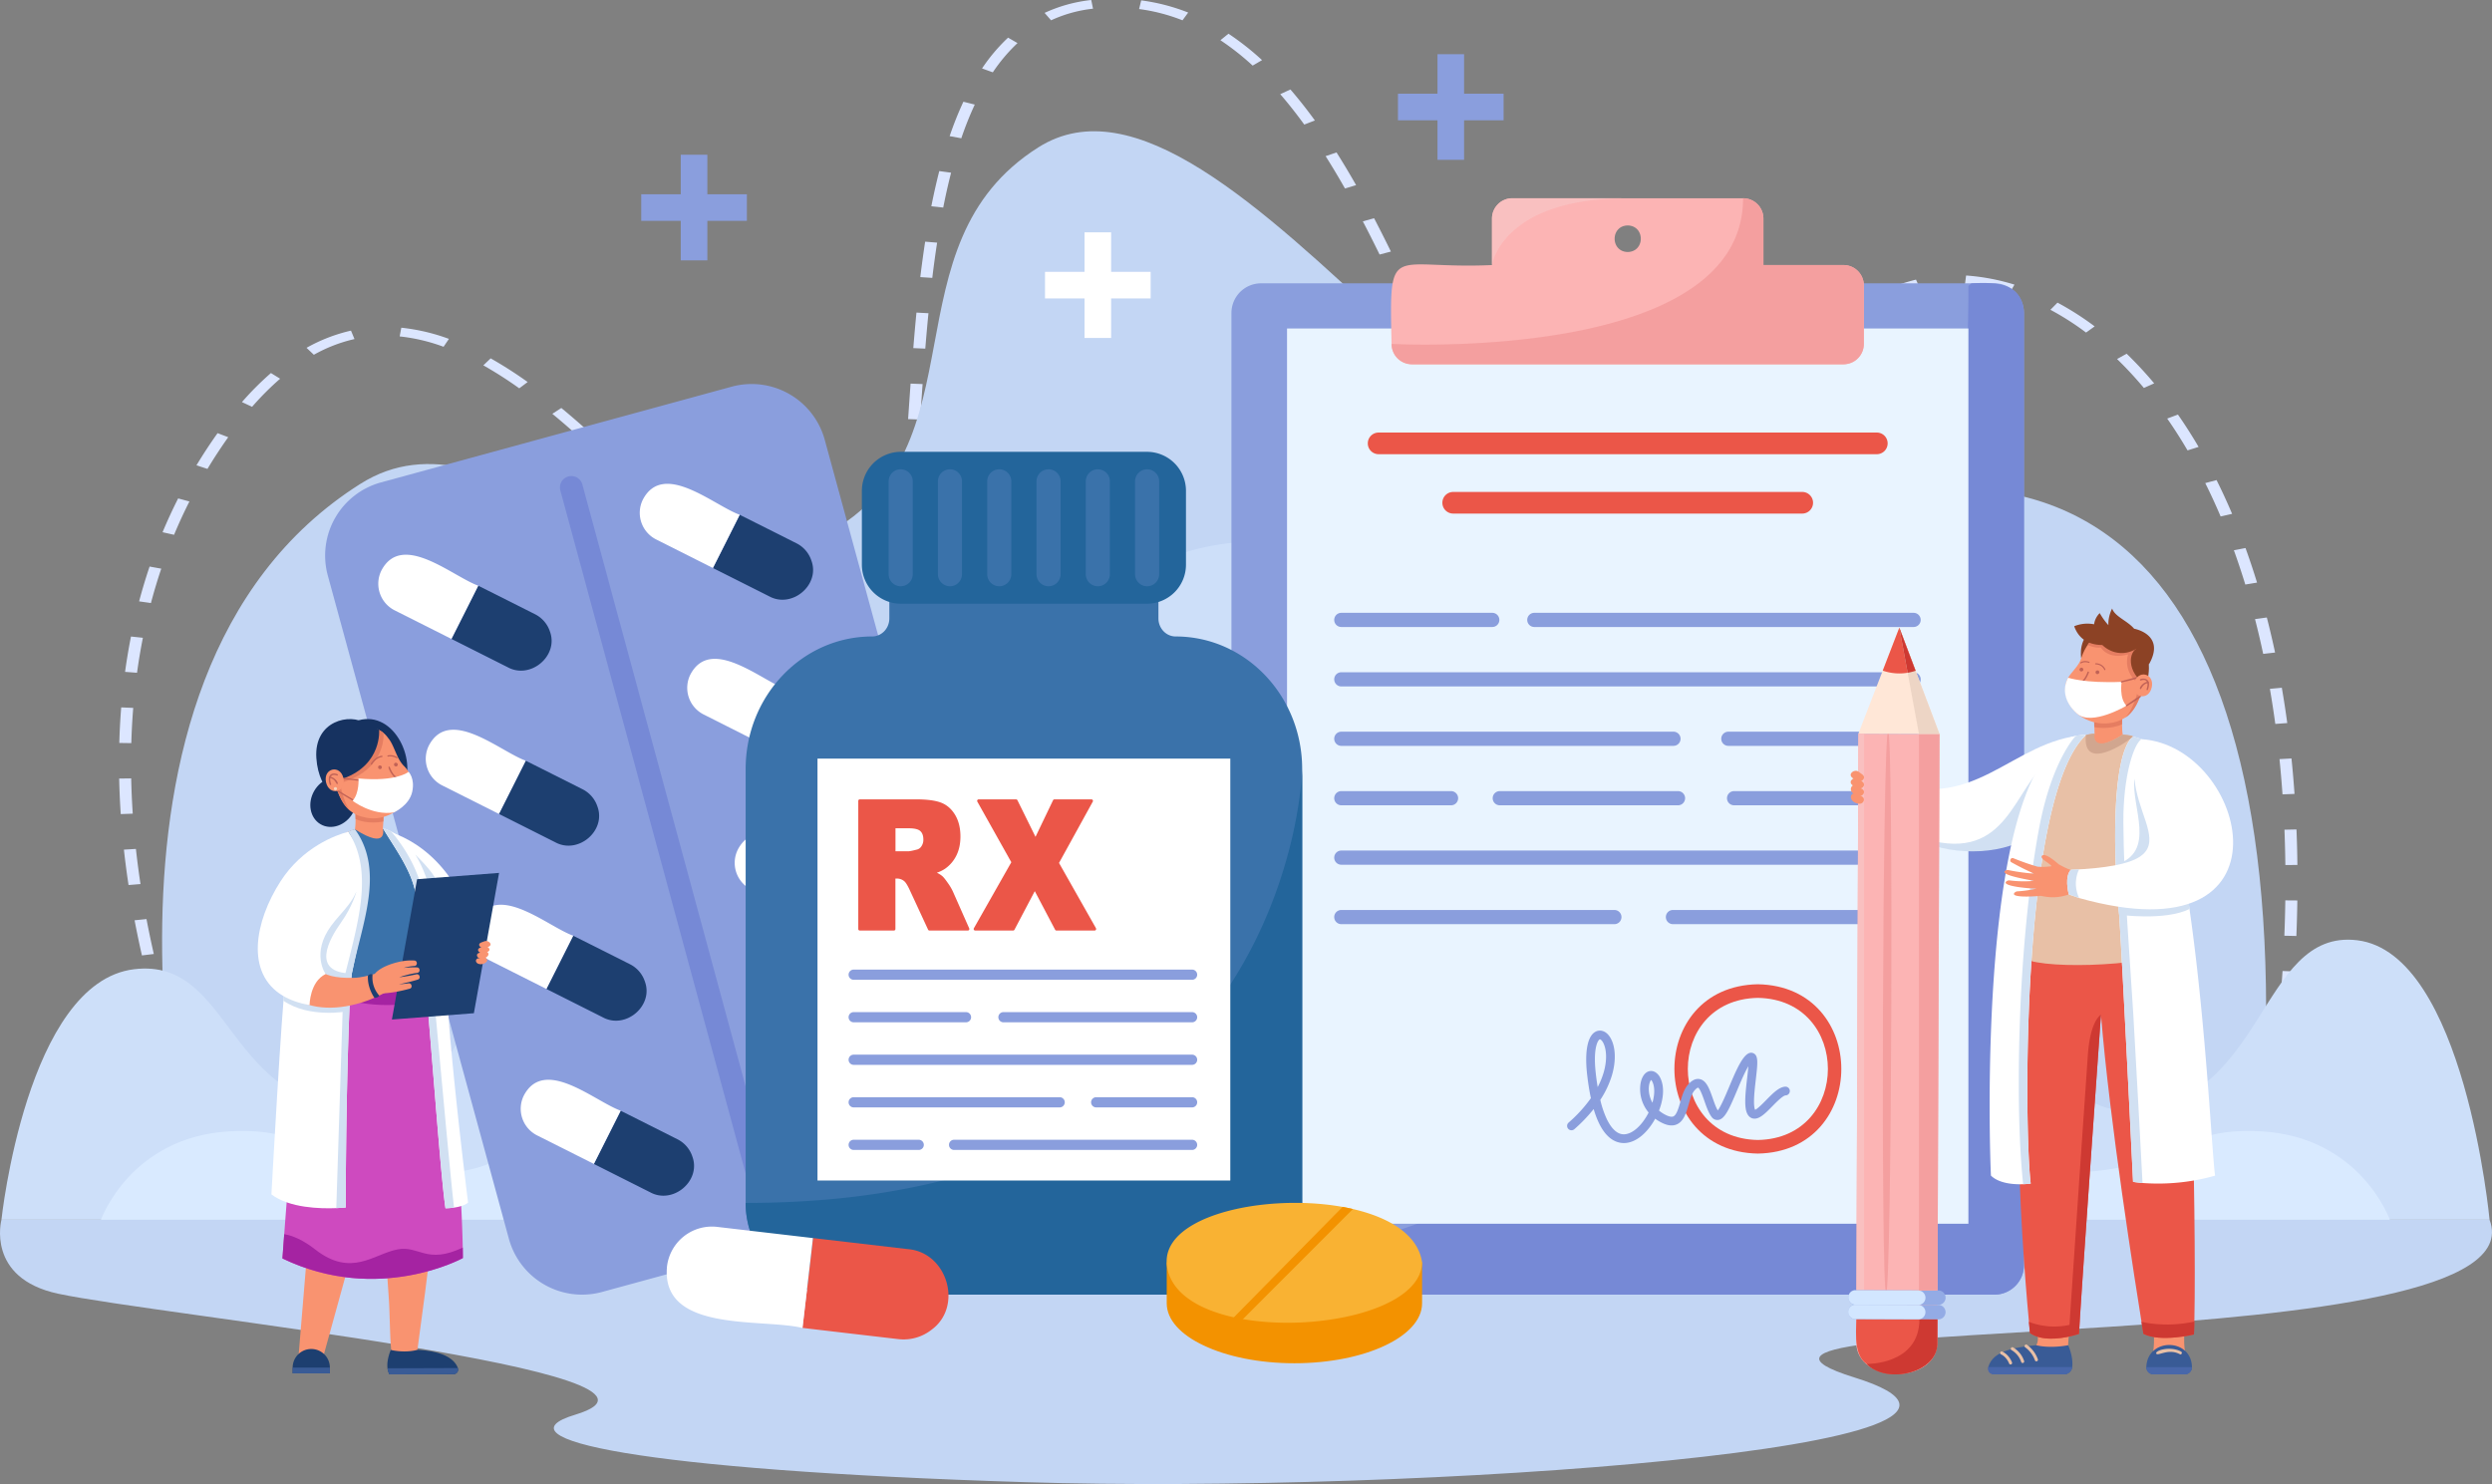 <svg id="Ñëîé_1" data-name="Ñëîé 1" xmlns="http://www.w3.org/2000/svg" viewBox="0 0 2787.45 1660.25"><rect x="0" y="0" width="2787.45" height="1660.25" fill="#808080" stroke="none"/><defs><style>.cls-1{fill:#dce6ff;}.cls-2{fill:#c3d6f4;}.cls-3{fill:#cddff9;}.cls-4{fill:#d9eaff;}.cls-5{fill:#8a9edd;}.cls-6{fill:#7689d6;}.cls-7{fill:#e9f4ff;}.cls-8{fill:#eb5648;}.cls-9{fill:#fcb4b4;}.cls-10{fill:#f49f9f;}.cls-11{fill:#f9c0c0;}.cls-12{fill:#1d3f70;}.cls-13{fill:#fff;}.cls-14{fill:#3a72aa;}.cls-15{fill:#23659b;}.cls-16{fill:#f39200;}.cls-17{fill:#f9b233;}.cls-18{fill:#f99370;}.cls-19{fill:#395b96;}.cls-20{fill:#163260;}.cls-21{fill:#d1e0f2;}.cls-22{fill:#e57d61;}.cls-23{fill:#c16256;}.cls-24{fill:#ce4abf;}.cls-25{fill:#a523a2;}.cls-26{fill:#f4d4be;}.cls-27{fill:#e8c0a6;}.cls-28{fill:#4867aa;}.cls-29{fill:#8c4225;}.cls-30{fill:#ce3932;}.cls-31{fill:#d1a68f;}.cls-32{fill:#ffe7d7;}.cls-33{fill:#93abe5;}.cls-34{fill:#d2e6ff;}.cls-35{fill:#edd5c5;}</style></defs><title>28480885_Tiny pharmacists with prescription drugs for patients</title><g id="_9" data-name="9"><path class="cls-1" d="M443.23,1470.35c-5.5-12.34-10.94-25.12-16.17-38l12.89-2.8c5.2,12.78,10.61,25.48,16.07,37.73Zm2307-15.93-13.36-1.21c2.22-13.13,4.33-26.35,6.26-39.3l13.37,1.07C2754.52,1428,2752.41,1441.24,2750.19,1454.42Zm-2338-60.32c-4.7-12.72-9.27-25.68-13.57-38.51l13.07-2.35c4.27,12.76,8.81,25.64,13.49,38.28ZM2762,1375.48l-13.39-.93c1.7-13.18,3.28-26.44,4.68-39.41l13.41.78C2765.26,1348.94,2763.68,1362.24,2762,1375.48ZM386.34,1316.85c-3.89-13-7.58-26.07-11-38.95l13.21-1.87c3.38,12.8,7.06,25.83,10.92,38.71Zm2384.2-20.55-13.43-.62c1.14-13.18,2.14-26.46,3-39.5l13.43.46C2772.68,1269.73,2771.68,1283.07,2770.54,1296.3ZM365.71,1238.75c-3-13.11-5.76-26.34-8.23-39.31l13.32-1.36c2.45,12.88,5.21,26,8.18,39.05ZM2775.57,1217l-13.45-.29c.53-13.23.89-26.53,1.08-39.54l13.45.11C2776.46,1190.29,2776.1,1203.66,2775.57,1217ZM350.72,1160c-2-13.25-3.75-26.58-5.18-39.61l13.41-.8c1.42,12.94,3.16,26.17,5.15,39.32Zm2412.53-22.38c-.16-13.24-.5-26.54-1-39.53l13.45-.28c.52,13,.87,26.42,1,39.72ZM342,1080.63c-.89-13.33-1.49-26.71-1.76-39.77l13.45-.16c.27,13,.86,26.23,1.74,39.45Zm2418.06-22.07c-.93-13.22-2.06-26.49-3.38-39.44l13.42-.73c1.32,13,2.47,26.37,3.39,39.67ZM353.83,1001.24l-13.45-.2c.37-13.36,1.09-26.75,2.15-39.78l13.43.58C354.91,974.75,354.2,988,353.83,1001.24ZM2752,979.76c-1.8-13.22-3.84-26.42-6.05-39.25l13.34-1.23c2.24,12.91,4.28,26.2,6.09,39.51ZM360.22,922.53l-13.39-1c1.83-13.31,4.06-26.62,6.63-39.55l13.31,1.41C364.23,896.2,362,909.36,360.22,922.53Zm2378.23-21.12c-2.8-13.14-5.88-26.23-9.14-38.9l13.22-1.83c3.29,12.78,6.39,26,9.21,39.21ZM1147.32,900c-18.69-2.16-32.21-8.38-50.94-19.14l8.5-7.63c16.41,9.4,28.26,15,43.88,17ZM1194,876.6l-12-4.48c6.16-8.83,11.6-21.08,16.18-36.4l13.14,2.1C1206.45,854.2,1200.78,866.88,1194,876.6Zm-137.11-24c-10.71-8.74-22.17-18.79-35-30.73l10.57-6.09c12.66,11.77,23.93,21.66,34.46,30.24Zm-681.13-8.08-13.21-1.88c3.48-13.14,7.43-26.24,11.72-38.94l13.06,2.36C383.09,818.65,379.2,831.59,375.76,844.57Zm2342.68-20.71c-4-13-8.28-25.9-12.77-38.32l13-2.52c4.54,12.55,8.88,25.56,12.9,38.68Zm-1498-25.66-13.35-1.26c2.07-11.75,3.92-24.62,5.67-39.34l13.4.85C1224.36,773.31,1222.49,786.31,1220.4,798.2Zm-231.47-8c-10.94-10.81-22.28-22.24-32-32.1l10.89-5.78c9.75,9.84,21.07,21.24,32,32Zm985-.81a72.66,72.66,0,0,1-30.55-6.81l7.17-8.33c14.72,6.8,29.2,6.81,44.83,1.39l5.79,8.89A83,83,0,0,1,1973.89,789.39ZM401.64,768.17l-12.86-2.88c5.34-12.79,11.21-25.51,17.43-37.81l12.61,3.41C412.69,743,406.91,755.56,401.64,768.17Zm1643.48-9.38-9.89-6.68a376.35,376.35,0,0,0,33.43-30.49l10.9,5.77A388.69,388.69,0,0,1,2045.12,758.79Zm-140-6.77a293.55,293.55,0,0,1-26.37-35.39l12.16-4.21a283.19,283.19,0,0,0,25.51,34.24Zm785.72-4.36c-5.42-12.76-11.2-25.32-17.19-37.33l12.64-3.37c6.06,12.16,11.92,24.87,17.4,37.77ZM925,726c-12.31-12.31-22.56-22.42-32.28-31.81l10.72-5.94c9.77,9.43,20.07,19.58,32.42,31.93Zm305.18-7.32-13.43-.64c1-11.53,2.06-24.5,3.17-39.63l13.44.53C1232.23,694.12,1231.19,707.12,1230.17,718.69ZM439,694.45l-12.31-4q11.08-18.37,23.62-36L462.23,659Q449.89,676.37,439,694.45Zm1671.39,0L2099.14,689c9.56-10.64,19.44-21.91,29.43-33.29l11.32,5.32C2129.87,672.48,2120,683.76,2110.38,694.45Zm-253.33-14.56c-6.09-11.19-12.39-23.39-19.25-37.31l12.66-3.34c6.81,13.81,13,25.92,19.09,37Zm796.77-6.14c-7.23-12.33-14.88-24.31-22.74-35.6l12-4.47c8,11.48,15.77,23.66,23.12,36.18ZM859.49,663c-12.2-11.09-23.57-21-34.73-30.17l10.06-6.53c11.31,9.33,22.81,19.31,35.15,30.53Zm376.66-23.77-13.44-.49c.9-13.16,1.81-26.32,2.77-39.71l13.43.52C1238,612.93,1237.05,626.09,1236.15,639.23Zm933.24-11.41-11.23-5.43c11.24-12.45,21.3-23.21,30.74-32.91l11,5.71C2190.51,604.79,2180.54,615.47,2169.39,627.82ZM488.91,625l-11.34-5.3A331.91,331.91,0,0,1,510,587.21l10.28,6.36A320.21,320.21,0,0,0,488.91,625Zm1330.93-20c-6.17-13.23-12.23-26.47-17.33-37.67l12.76-3.12c5.1,11.19,11.14,24.41,17.3,37.61Zm-1032.07-.69a452.06,452.06,0,0,0-40.19-25.72l8.2-7.81a464.67,464.67,0,0,1,41.37,26.48ZM2605,603.9a424.72,424.72,0,0,0-30-32.36l10.73-5.94a433.63,433.63,0,0,1,30.78,33.15ZM558,566.78,549.82,559a185.3,185.3,0,0,1,49.7-19.23l3.94,9.42A169.43,169.43,0,0,0,558,566.78Zm1674.33-3-10.46-6.2a461.68,461.68,0,0,1,36.56-30l9.51,7A449.76,449.76,0,0,0,2232.31,563.77Zm-990.38-3.87-13.43-.59c1.16-14.31,2.32-27.3,3.53-39.73l13.42.71C1244.24,532.67,1243.09,545.63,1241.93,559.9ZM703.1,557.84A203.14,203.14,0,0,0,654,546.24l1.83-9.75A220.28,220.28,0,0,1,709.09,549Zm1837.21-15.92a308.64,308.64,0,0,0-39.86-25.47l7.92-8a322.09,322.09,0,0,1,41.57,26.56Zm-755-12.26c-6.7-14.65-12.21-26.59-17.36-37.59l12.72-3.19c5.17,11,10.69,23,17.39,37.66Zm522.84-20.23-7.71-8.07a222.12,222.12,0,0,1,49.67-18.64l4.15,9.36A206.72,206.72,0,0,0,2308.19,509.43ZM2455,497.37a221.48,221.48,0,0,0-50.13-9.46l1.25-9.81a239,239,0,0,1,54.11,10.2ZM1249.76,480.76l-13.41-.87c1.68-13.81,3.5-27.15,5.43-39.65l13.37,1.1C1253.24,453.76,1251.42,467,1249.76,480.76Zm500.33-26.13c-6.5-13.28-12.63-25.42-18.73-37.11l12.57-3.51c6.13,11.75,12.29,23.95,18.82,37.29ZM1262,402.08l-13.31-1.41c2.72-13.78,5.71-27,8.89-39.4l13.22,1.82C1267.65,375.32,1264.69,388.43,1262,402.08Zm449.38-21.32c-7.22-12.73-14.51-24.9-21.66-36.19l12.21-4.14c7.22,11.41,14.58,23.7,21.88,36.55Zm-429.15-56.19-13.06-2.39a384.66,384.66,0,0,1,15.38-38.49l12.73,3.18A376.09,376.09,0,0,0,1282.22,324.57Zm383.6-15.33c-8.85-12.2-17.88-23.65-26.86-34l11.37-5.26c9.16,10.59,18.37,22.26,27.38,34.67ZM1317.47,250.8l-12.06-4.35A198.09,198.09,0,0,1,1334.53,212l10.56,6.09A188.84,188.84,0,0,0,1317.47,250.8Zm290.65-7.52a292.37,292.37,0,0,0-36.06-28.4l9-7.3a304,304,0,0,1,37.56,29.56ZM1382.63,192.6l-7.25-8.3a166.86,166.86,0,0,1,52.18-14.42l2,9.73A150.27,150.27,0,0,0,1382.63,192.6Zm147,0A204.15,204.15,0,0,0,1481.09,180l2.36-9.7A221.29,221.29,0,0,1,1536,183.92Z" transform="translate(-206.94 -169.88)"/><path class="cls-2" d="M208.55,1534.5s-17.57,65.26,63.32,82.69C382.51,1641,1008.09,1705,850.31,1752.57c-89.06,26.87,69.36,62,503.17,75.46s1178.21-39.2,927.88-117.08,772.43-14.46,710.3-176.45Z" transform="translate(-206.94 -169.88)"/><path class="cls-2" d="M425.22,1530.26S265.48,928.84,610,711.21c154.43-97.54,322.38,164.67,521.77,55.85,177.51-96.89,63.87-323.25,236.71-432.39,212.57-134.23,567.65,532.2,817.11,428.82C2578,600.87,2798.86,860,2728.93,1531.25Z" transform="translate(-206.94 -169.88)"/><path class="cls-3" d="M2843.67,1221.78C2732,1208.22,2742.14,1412,2583,1412c-145.5,0-223.36-455.31-383-362.71-641.89,372.29-142.45-261.23-574.07-273.61-195.16-5.6-325.21,164.93-373.17,466.85-69.52,273-230.73-208.18-396.64-163.45C750.64,1107.52,762.72,1412,617.22,1412c-159.14,0-148.66-171.37-260.3-157.81-120.2,14.6-148.37,280.3-148.37,280.3H2991.67S2963.87,1236.38,2843.67,1221.78Z" transform="translate(-206.94 -169.88)"/><path class="cls-4" d="M2736.58,1435.58c-102.71-5.8-85.95,46.57-232.35,46.57-133.86,0-130.18-117.36-219.76-142.3-164.95-45.93-300.95,186.53-364.9,69.86-121.47-309.56-475.73-464.81-639.16,0-64,116.67-213.51-91.5-364.9-69.86-93.19,13.32-85.9,142.3-219.76,142.3-146.4,0-129.64-52.37-232.35-46.57-110.58,6.24-143.61,98.92-143.61,98.92h2560.4S2847.16,1441.82,2736.58,1435.58Z" transform="translate(-206.94 -169.88)"/></g><g id="_8" data-name="8"><path class="cls-5" d="M2470.9,520v1065.1a33.17,33.17,0,0,1-33.17,33.16H1617.55a33.21,33.21,0,0,1-33.17-33.16V520a33.17,33.17,0,0,1,33.17-33.16h820.18A33.17,33.17,0,0,1,2470.9,520Z" transform="translate(-206.94 -169.88)"/><path class="cls-6" d="M2470.9,520v1065.1a33.17,33.17,0,0,1-33.17,33.16H1617.55a33.17,33.17,0,0,1-32.94-29.24l2.11-3.64s822-38.64,822-1095.59l3.44-2.95C2438.75,485.55,2469.1,485.63,2470.9,520Z" transform="translate(-206.94 -169.88)"/><rect class="cls-7" x="1439.62" y="367.5" width="762.15" height="1001.53"/><path class="cls-8" d="M2173.21,1460.43c-124.47-2.23-124.45-187.22,0-189.43C2297.69,1273.23,2297.67,1458.22,2173.21,1460.43Zm0-174.2c-104.46,1.87-104.44,157.11,0,159C2277.68,1443.33,2277.66,1288.09,2173.21,1286.23Z" transform="translate(-206.94 -169.88)"/><path class="cls-9" d="M2269,466.41h-89.58v-52a22.75,22.75,0,0,0-22.75-22.75h-258.1a22.75,22.75,0,0,0-22.76,22.75v52c-114.18,5.24-114.87-28.52-112.32,88.24a22.75,22.75,0,0,0,22.75,22.76H2269a22.76,22.76,0,0,0,22.75-22.76V489.16A22.76,22.76,0,0,0,2269,466.41ZM2027.64,451.8c-19.51-.33-19.51-29.35,0-29.69C2047.14,422.45,2047.15,451.47,2027.64,451.8Z" transform="translate(-206.94 -169.88)"/><path class="cls-10" d="M2291.76,489.16v65.49A22.75,22.75,0,0,1,2269,577.41H1786.26a22.75,22.75,0,0,1-22.75-22.76s393.17,21.65,393.17-163a22.75,22.75,0,0,1,22.76,22.75v52H2269A22.75,22.75,0,0,1,2291.76,489.16Z" transform="translate(-206.94 -169.88)"/><path class="cls-11" d="M2027.64,391.66c-141.23,0-151.81,74.75-151.81,74.75v-52a22.75,22.75,0,0,1,22.76-22.75Z" transform="translate(-206.94 -169.88)"/><path class="cls-5" d="M2024.61,1448.63a23.34,23.34,0,0,1-7.34-.78c-12.1-3.27-21.37-15.75-27.73-37.23a174,174,0,0,1-21.74,22.64,4.89,4.89,0,0,1-6.44-7.35,155.66,155.66,0,0,0,25.09-27.46q-2.57-11.91-4.23-26.58c-3.11-27.51,1-45.2,11.18-48.52,4.32-1.41,10.55-.08,15.08,7.88,5.7,10,6.26,25.62,1.48,41.72a105.76,105.76,0,0,1-13,27.43,108.79,108.79,0,0,0,7.32,21.56c4.45,9.23,9.83,14.93,15.57,16.49,7.63,2.06,17-3.16,25.07-14a65.87,65.87,0,0,0,6.1-9.93,40.84,40.84,0,0,1-9.12-31.9c1.21-7.78,4.88-13.13,9.81-14.32,2.32-.55,6.82-.62,11,5.12a3,3,0,0,1,.2.29c6.36,10.3,5,25.14-.27,38.63a36.38,36.38,0,0,0,4.66,3.34c5,3,8.89,4.17,11.21,3.26,3.71-1.44,5.94-9.17,7.91-16,2-7.07,4.15-14.37,8.51-19.4,1.65-1.9,6.66-7.67,13.17-6.43,7.64,1.46,11.06,11.23,14.68,21.57,1.75,5,3.55,10.14,5.57,13.48,3.43-4.17,8.93-17.26,12.72-26.28,5.67-13.5,11.54-27.46,17.56-34.19,3.31-3.69,6.52-4.87,9.55-3.51,5.82,2.61,4.85,11,2.73,29.4-1.35,11.64-3.19,27.58-1,33.42a5,5,0,0,0,.2.48c2.72-1,8.66-7.06,12.3-10.78,7.45-7.58,14.47-14.74,21.43-15.11a4.88,4.88,0,0,1,.52,9.75c-3.16.17-10.27,7.41-15,12.2-7.94,8.1-14.81,15.1-21.62,13.66-2.21-.47-5.21-2-7-6.76-3-8-1.27-23.27.43-38,.49-4.28,1.09-9.43,1.39-13.61-4.1,6.76-8.52,17.29-12.53,26.82-8.89,21.17-13.87,32.25-21.19,33.18a7.85,7.85,0,0,1-7.4-3.44c-3.33-4.39-5.66-11.06-7.92-17.5-1.77-5.07-5.07-14.5-7.31-15.21,0,0-1.26.16-3.94,3.24-2.95,3.41-4.76,9.66-6.51,15.71-2.72,9.43-5.54,19.17-13.74,22.37-5.41,2.11-11.9.8-19.83-4q-2-1.23-3.82-2.57a73.49,73.49,0,0,1-5.63,8.83C2044.2,1441.73,2034.27,1448.11,2024.61,1448.63Zm29.16-70.58c-.87,1-2.47,4.15-2.56,9.66a32.41,32.41,0,0,0,4.08,15.85c2.78-9.66,2.77-18.83-.66-24.55A6.06,6.06,0,0,0,2053.77,1378.05Zm-57.25-45.44-.1,0c-1.79.58-7.82,8.77-4.5,38.15q.91,8.09,2.12,15.28a88.25,88.25,0,0,0,6.55-15.89c4.76-16,2.81-28.12-.6-34.11C1998.52,1333.49,1997.08,1332.58,1996.52,1332.61Z" transform="translate(-206.94 -169.88)"/><path class="cls-5" d="M2347.69,871.32H1923.45a7.93,7.93,0,1,1,0-15.85h424.24a7.93,7.93,0,0,1,0,15.85Z" transform="translate(-206.94 -169.88)"/><path class="cls-5" d="M1875.83,871.32H1707a7.93,7.93,0,0,1,0-15.85h168.85a7.93,7.93,0,1,1,0,15.85Z" transform="translate(-206.94 -169.88)"/><path class="cls-5" d="M2347.69,937.81H1707a7.93,7.93,0,0,1,0-15.85h640.71a7.93,7.93,0,0,1,0,15.85Z" transform="translate(-206.94 -169.88)"/><path class="cls-8" d="M2306.28,678H1749a12.1,12.1,0,1,1,0-24.2h557.28a12.1,12.1,0,0,1,0,24.2Z" transform="translate(-206.94 -169.88)"/><path class="cls-8" d="M2222.85,744.44H1832.42a12.1,12.1,0,0,1,0-24.2h390.43a12.1,12.1,0,0,1,0,24.2Z" transform="translate(-206.94 -169.88)"/><path class="cls-5" d="M2347.69,1004.3H2140.48a7.93,7.93,0,1,1,0-15.85h207.21a7.93,7.93,0,0,1,0,15.85Z" transform="translate(-206.94 -169.88)"/><path class="cls-5" d="M2078.51,1004.3H1707a7.93,7.93,0,0,1,0-15.85h371.53a7.93,7.93,0,1,1,0,15.85Z" transform="translate(-206.94 -169.88)"/><path class="cls-5" d="M2347.69,1070.79H2146.9a7.93,7.93,0,1,1,0-15.85h200.79a7.93,7.93,0,0,1,0,15.85Z" transform="translate(-206.94 -169.88)"/><path class="cls-5" d="M2083.62,1070.79H1884.25a7.93,7.93,0,0,1,0-15.85h199.37a7.93,7.93,0,1,1,0,15.85Z" transform="translate(-206.94 -169.88)"/><path class="cls-5" d="M1829.72,1070.79H1707a7.93,7.93,0,0,1,0-15.85h122.74a7.93,7.93,0,1,1,0,15.85Z" transform="translate(-206.94 -169.88)"/><path class="cls-5" d="M2347.69,1137.28H1707a7.93,7.93,0,0,1,0-15.85h640.71a7.93,7.93,0,0,1,0,15.85Z" transform="translate(-206.94 -169.88)"/><path class="cls-5" d="M2347.69,1203.77H2078.51a7.93,7.93,0,1,1,0-15.85h269.18a7.93,7.93,0,0,1,0,15.85Z" transform="translate(-206.94 -169.88)"/><path class="cls-5" d="M2013,1203.77H1707a7.93,7.93,0,0,1,0-15.85h306a7.93,7.93,0,0,1,0,15.85Z" transform="translate(-206.94 -169.88)"/></g><g id="_7" data-name="7"><path class="cls-5" d="M1025.32,602.49,633.12,709.55a84.84,84.84,0,0,0-59.5,104.19l202.54,742a84.86,84.86,0,0,0,104.19,59.51l392.19-107.06A84.84,84.84,0,0,0,1332.05,1404L1129.5,662A84.84,84.84,0,0,0,1025.32,602.49Z" transform="translate(-206.94 -169.88)"/><path class="cls-12" d="M901.21,1412.52s-30,59.53-29.94,59.54l62.91,31.67c25.55,13.94,57.25-12.81,47.2-40a33.19,33.19,0,0,0-16.67-19.31S901.22,1412.45,901.21,1412.52Z" transform="translate(-206.94 -169.88)"/><path class="cls-13" d="M792.84,1395.56a33.35,33.35,0,0,0,14.91,44.54L871.22,1472c.08,0,30-59.53,30-59.56C872.3,1402.11,815.89,1351.58,792.84,1395.56Z" transform="translate(-206.94 -169.88)"/><path class="cls-12" d="M1193.67,1333.19s-30,59.54-29.93,59.55l62.91,31.66c25.55,13.95,57.25-12.81,47.19-40a33.22,33.22,0,0,0-16.66-19.32S1193.68,1333.12,1193.67,1333.19Z" transform="translate(-206.94 -169.88)"/><path class="cls-13" d="M1085.31,1316.23a33.34,33.34,0,0,0,14.91,44.54l63.46,31.94c.08,0,30-59.53,30-59.56C1164.76,1322.78,1108.35,1272.26,1085.31,1316.23Z" transform="translate(-206.94 -169.88)"/><path class="cls-12" d="M741.89,825.14s-30,59.53-29.94,59.54l62.91,31.67c25.55,13.94,57.26-12.81,47.2-40a33.2,33.2,0,0,0-16.66-19.31S741.9,825.07,741.89,825.14Z" transform="translate(-206.94 -169.88)"/><path class="cls-13" d="M633.53,808.18a33.34,33.34,0,0,0,14.9,44.54l63.47,31.94c.08,0,30-59.53,30-59.56C713,814.73,656.57,764.2,633.53,808.18Z" transform="translate(-206.94 -169.88)"/><path class="cls-12" d="M1034.35,745.81s-30,59.54-29.93,59.55L1067.33,837c25.55,13.94,57.25-12.81,47.19-40a33.22,33.22,0,0,0-16.66-19.32S1034.36,745.74,1034.35,745.81Z" transform="translate(-206.94 -169.88)"/><path class="cls-13" d="M926,728.85a33.34,33.34,0,0,0,14.91,44.54l63.46,31.94c.08,0,30-59.53,30-59.56C1005.44,735.4,949,684.88,926,728.85Z" transform="translate(-206.94 -169.88)"/><path class="cls-12" d="M795,1020.93s-30,59.54-29.93,59.55L828,1112.14c25.55,13.95,57.25-12.81,47.2-40a33.27,33.27,0,0,0-16.67-19.32S795,1020.86,795,1020.93Z" transform="translate(-206.94 -169.88)"/><path class="cls-13" d="M686.63,1004a33.34,33.34,0,0,0,14.91,44.54L765,1080.45c.07,0,30-59.53,30-59.56C766.09,1010.52,709.67,960,686.63,1004Z" transform="translate(-206.94 -169.88)"/><path class="cls-12" d="M1087.46,941.6s-30,59.54-29.93,59.55l62.91,31.66c25.54,14,57.25-12.81,47.19-40A33.22,33.22,0,0,0,1151,973.53S1087.47,941.53,1087.46,941.6Z" transform="translate(-206.94 -169.88)"/><path class="cls-13" d="M979.09,924.65A33.34,33.34,0,0,0,994,969.18l63.47,32c.08,0,30-59.54,30-59.56C1058.55,931.2,1002.14,880.67,979.09,924.65Z" transform="translate(-206.94 -169.88)"/><path class="cls-12" d="M848.1,1216.72s-30,59.54-29.93,59.55l62.91,31.66c25.54,14,57.25-12.81,47.19-40a33.22,33.22,0,0,0-16.66-19.32S848.11,1216.65,848.1,1216.72Z" transform="translate(-206.94 -169.88)"/><path class="cls-13" d="M739.74,1199.77a33.33,33.33,0,0,0,14.91,44.53l63.46,31.94c.08,0,30-59.53,30-59.56C819.19,1206.32,762.78,1155.79,739.74,1199.77Z" transform="translate(-206.94 -169.88)"/><path class="cls-12" d="M1140.56,1137.4s-30,59.53-29.93,59.54l62.91,31.67c25.55,13.94,57.25-12.81,47.2-40a33.2,33.2,0,0,0-16.67-19.32S1140.57,1137.33,1140.56,1137.4Z" transform="translate(-206.94 -169.88)"/><path class="cls-13" d="M1032.2,1120.44a33.34,33.34,0,0,0,14.91,44.54l63.47,31.94c.07,0,30-59.53,30-59.56C1111.66,1127,1055.24,1076.46,1032.2,1120.44Z" transform="translate(-206.94 -169.88)"/><path class="cls-6" d="M842.72,702.91a12.72,12.72,0,0,0-9,15.62l213.56,787.36a12.73,12.73,0,0,0,24.57-6.67L858.34,711.86A12.72,12.72,0,0,0,842.72,702.91Z" transform="translate(-206.94 -169.88)"/></g><g id="_6" data-name="6"><path class="cls-14" d="M1663.5,1030.24v485.39a102.65,102.65,0,0,1-102.65,102.64H1143.62A102.64,102.64,0,0,1,1041,1515.63V1030.24c0-41,15.83-78,41.43-104.87s61-43.45,100-43.45c10.64,0,19.29-9,19.29-20.22V804.22h301V861.7c0,11.17,8.63,20.22,19.28,20.22C1600.15,881.92,1663.5,948.32,1663.5,1030.24Z" transform="translate(-206.94 -169.88)"/><path class="cls-15" d="M1663.5,1030.24v485.39a102.65,102.65,0,0,1-102.65,102.64H1143.62A102.64,102.64,0,0,1,1041,1515.63C1654.05,1515.63,1663.5,1030.24,1663.5,1030.24Z" transform="translate(-206.94 -169.88)"/><path class="cls-15" d="M1489.87,845.26H1214.6A43.64,43.64,0,0,1,1171,801.62V719a43.65,43.65,0,0,1,43.64-43.65h275.27A43.65,43.65,0,0,1,1533.52,719v82.59A43.64,43.64,0,0,1,1489.87,845.26Z" transform="translate(-206.94 -169.88)"/><rect class="cls-13" x="914.42" y="848.68" width="461.75" height="472.01"/><path class="cls-8" d="M1272.7,1167a58.84,58.84,0,0,0-5.48-9.2c-2.77-4-4.85-6.59-6.37-7.87a27.77,27.77,0,0,0-6-3.7,37.55,37.55,0,0,0,9.33-4.55A39.24,39.24,0,0,0,1276.7,1127c3-6,4.55-13.17,4.55-21.35,0-9.39-2-17.5-5.94-24.1s-9.33-11.3-15.87-13.77c-6.36-2.41-15.62-3.63-27.5-3.63h-63.26a1.7,1.7,0,0,0-1.71,1.71V1209.2a1.71,1.71,0,0,0,1.71,1.72h38.12a1.72,1.72,0,0,0,1.72-1.72v-56.45h1.64a12.57,12.57,0,0,1,8.19,2.92c1.24,1,3.36,3.7,6.42,10.45l20.29,43.8a1.71,1.71,0,0,0,1.55,1h42.89a1.74,1.74,0,0,0,1.44-.78,1.72,1.72,0,0,0,.13-1.63Zm-64.18-70.47h15c6.43,0,10.79,1.09,13,3.23s3.25,5.25,3.25,9.43a12.94,12.94,0,0,1-2.1,7.37,8.28,8.28,0,0,1-5.16,3.78c-6,1.57-8.54,1.9-9.62,1.9h-14.29v-25.71Z" transform="translate(-206.94 -169.88)"/><path class="cls-8" d="M1432.88,1208.36l-41.37-73.08,37.77-68.57a1.71,1.71,0,0,0-1.5-2.54h-41.39a1.73,1.73,0,0,0-1.55,1l-19.63,40.91L1345,1065.12a1.73,1.73,0,0,0-1.54-.95h-41.81a1.7,1.7,0,0,0-1.49,2.55l38,67.78-41.89,73.86a1.72,1.72,0,0,0,1.49,2.56h42.4a1.71,1.71,0,0,0,1.51-.92l22.74-43.17,22.74,43.17a1.73,1.73,0,0,0,1.52.92h42.65a1.72,1.72,0,0,0,1.49-2.56Z" transform="translate(-206.94 -169.88)"/><path class="cls-5" d="M1540.36,1266H1161.84a5.7,5.7,0,1,1,0-11.4h378.52a5.7,5.7,0,1,1,0,11.4Z" transform="translate(-206.94 -169.88)"/><path class="cls-5" d="M1540.36,1313.57h-211a5.7,5.7,0,1,1,0-11.4h211a5.7,5.7,0,1,1,0,11.4Z" transform="translate(-206.94 -169.88)"/><path class="cls-5" d="M1287.47,1313.57H1161.84a5.7,5.7,0,1,1,0-11.4h125.63a5.7,5.7,0,1,1,0,11.4Z" transform="translate(-206.94 -169.88)"/><path class="cls-5" d="M1540.36,1361.17H1161.84a5.7,5.7,0,1,1,0-11.4h378.52a5.7,5.7,0,0,1,0,11.4Z" transform="translate(-206.94 -169.88)"/><path class="cls-5" d="M1540.36,1408.77H1433.1a5.7,5.7,0,1,1,0-11.4h107.26a5.7,5.7,0,0,1,0,11.4Z" transform="translate(-206.94 -169.88)"/><path class="cls-5" d="M1392.24,1408.77h-230.4a5.7,5.7,0,1,1,0-11.4h230.4a5.7,5.7,0,0,1,0,11.4Z" transform="translate(-206.94 -169.88)"/><path class="cls-5" d="M1540.36,1456.37H1274.14a5.7,5.7,0,0,1,0-11.4h266.22a5.7,5.7,0,0,1,0,11.4Z" transform="translate(-206.94 -169.88)"/><path class="cls-5" d="M1234.59,1456.37h-72.75a5.7,5.7,0,1,1,0-11.4h72.75a5.7,5.7,0,1,1,0,11.4Z" transform="translate(-206.94 -169.88)"/><path class="cls-14" d="M1214.41,825.76h0a13.49,13.49,0,0,1-13.48-13.49V708.38a13.48,13.48,0,0,1,13.48-13.49h0a13.49,13.49,0,0,1,13.49,13.49V812.27A13.49,13.49,0,0,1,1214.41,825.76Z" transform="translate(-206.94 -169.88)"/><path class="cls-14" d="M1324.67,825.76h0a13.48,13.48,0,0,1-13.48-13.49V708.38a13.48,13.48,0,0,1,13.48-13.49h0a13.49,13.49,0,0,1,13.49,13.49V812.27A13.49,13.49,0,0,1,1324.67,825.76Z" transform="translate(-206.94 -169.88)"/><path class="cls-14" d="M1269.54,825.76h0a13.49,13.49,0,0,1-13.48-13.49V708.38a13.48,13.48,0,0,1,13.48-13.49h0A13.49,13.49,0,0,1,1283,708.38V812.27A13.49,13.49,0,0,1,1269.54,825.76Z" transform="translate(-206.94 -169.88)"/><path class="cls-14" d="M1379.8,825.76h0a13.48,13.48,0,0,1-13.48-13.49V708.38a13.48,13.48,0,0,1,13.48-13.49h0a13.49,13.49,0,0,1,13.49,13.49V812.27A13.49,13.49,0,0,1,1379.8,825.76Z" transform="translate(-206.94 -169.88)"/><path class="cls-14" d="M1434.93,825.76h0a13.49,13.49,0,0,1-13.49-13.49V708.38a13.49,13.49,0,0,1,13.49-13.49h0a13.49,13.49,0,0,1,13.49,13.49V812.27A13.49,13.49,0,0,1,1434.93,825.76Z" transform="translate(-206.94 -169.88)"/><path class="cls-14" d="M1490.06,825.76h0a13.49,13.49,0,0,1-13.49-13.49V708.38a13.49,13.49,0,0,1,13.49-13.49h0a13.49,13.49,0,0,1,13.49,13.49V812.27A13.49,13.49,0,0,1,1490.06,825.76Z" transform="translate(-206.94 -169.88)"/></g><g id="_5" data-name="5"><path class="cls-16" d="M1797.61,1582.11V1628c0,37-63.94,67-142.82,67-39.78,0-75.76-7.64-101.66-20C1527.68,1663,1512,1646.35,1512,1628v-45.88Z" transform="translate(-206.94 -169.88)"/><path class="cls-17" d="M1797.61,1582.1c-1.34,80.24-268.47,97.27-285.07,6a38.43,38.43,0,0,1-.55-9.73c4-53.13,124.49-75.14,207.83-56C1761.06,1531.79,1793.2,1551.31,1797.61,1582.1Z" transform="translate(-206.94 -169.88)"/><path class="cls-16" d="M1720.23,1522.5l-125.3,125.42c-3.25-.65-5.71-2.54-8.83-3.29L1708.78,1520C1712,1520.62,1717.11,1521.74,1720.23,1522.5Z" transform="translate(-206.94 -169.88)"/></g><g id="_4" data-name="4"><path class="cls-8" d="M1104.6,1655.43s11.68-100.54,11.78-100.49l106.2,12.39c44,3.66,61.89,64.05,26.47,90.08a50.44,50.44,0,0,1-37.27,10.58S1104.56,1655.53,1104.6,1655.43Z" transform="translate(-206.94 -169.88)"/><path class="cls-13" d="M953.05,1586.44a50.62,50.62,0,0,1,56.1-44l107.14,12.51c.12,0-11.67,100.53-11.73,100.54C1059.26,1644.48,945.55,1661.44,953.05,1586.44Z" transform="translate(-206.94 -169.88)"/></g><g id="_3" data-name="3"><path class="cls-18" d="M702.11,1421.65C696.4,1508,685.67,1594.24,673.85,1680c-2.75,20.32-27,24.19-29.22,2-2-22-1.39-42.69-3.15-64.83-4-64.55-9.77-129.21-16.92-193.5C619.65,1367.92,704.06,1365.57,702.11,1421.65Z" transform="translate(-206.94 -169.88)"/><path class="cls-18" d="M639.81,1429.39,569.1,1685.56c-2.28,8.57-8,11.65-16.49,9.37-7.62-2-12.46.46-11.8-7.16L563.4,1416C569.78,1360.56,652.56,1375,639.81,1429.39Z" transform="translate(-206.94 -169.88)"/><path class="cls-12" d="M673.85,1680c32.94,1.59,42.54,12.83,45.24,20.36l0,.12a5.11,5.11,0,0,1-4.83,6.75l-71.69.23a18.11,18.11,0,0,1-2.18-6.84c-1.22-9.76,3.69-20.52,3.69-20.52S659,1683.94,673.85,1680Z" transform="translate(-206.94 -169.88)"/><path class="cls-19" d="M719.09,1700.36l-78.66.26a18.11,18.11,0,0,0,2.18,6.84l71.69-.23a5.11,5.11,0,0,0,4.83-6.75Z" transform="translate(-206.94 -169.88)"/><path class="cls-12" d="M575.92,1699.85v6.44H534.3v-6.44a20.81,20.81,0,1,1,41.62,0Z" transform="translate(-206.94 -169.88)"/><rect class="cls-19" x="327.36" y="1529.98" width="41.63" height="6.44"/><path class="cls-20" d="M558.4,1054.7c-7.93,13.74-4.72,30.46,7.19,37.34s28,1.3,35.93-12.45,4.72-30.46-7.19-37.34S566.34,1041,558.4,1054.7Z" transform="translate(-206.94 -169.88)"/><path class="cls-20" d="M591.51,1069.08s-28-11-30.72-51.17c-2.79-42.11,38.42-50.57,55-38.6Z" transform="translate(-206.94 -169.88)"/><path class="cls-13" d="M641.54,1100.4s69.5,14.94,96,111l-67.14,15.29Z" transform="translate(-206.94 -169.88)"/><path class="cls-21" d="M671.39,1126s20.39,19,24.71,30.86-11.75,12.6-11.75,12.6Z" transform="translate(-206.94 -169.88)"/><path class="cls-20" d="M608,975.72c40.6-11.43,67.61,47.57,48.13,78.31Z" transform="translate(-206.94 -169.88)"/><path class="cls-18" d="M563.46,1312.13H690.2a605.36,605.36,0,0,0-16.9-149.45c-7-28.4-11.07-51.11-38.13-66.29,1.93-16.82-.7-41.07-3-51.07a14.67,14.67,0,0,0-9.43-10.83c-11.11-3.85-24.25,5.6-20.83,18.12,1-.63,4.22,35.05,2,45-55,17.56-27,80.06-30.73,122C572.84,1250.36,569.87,1282,563.46,1312.13Z" transform="translate(-206.94 -169.88)"/><path class="cls-22" d="M601.56,1051a14.63,14.63,0,0,0,.3,1.63c.72-.48,2.75,19.21,2.77,33.49,13.43,6.11,28.36,3.36,31.1,2.8.77-19.55,1.55-49.08-13.05-54.41C612.21,1030,599.71,1039.56,601.56,1051Z" transform="translate(-206.94 -169.88)"/><path class="cls-18" d="M580.46,1037.83c2.25,14,7,29.75,18,39h0a34.92,34.92,0,0,0,15.67,7.2c32.65,9.13,70.93-28.82,45.42-56.46-9.27-8.56-11.24-23.74-18.63-32.26-10.74-15.59-34.32-14.78-47.06-2.07C582.4,1004.75,578.46,1020.6,580.46,1037.83Z" transform="translate(-206.94 -169.88)"/><path class="cls-23" d="M633.85,1029.2c1.28-2.43-2.57-4.39-3.78-1.92S632.64,1031.67,633.85,1029.2Z" transform="translate(-206.94 -169.88)"/><path class="cls-23" d="M651.65,1026.21c1.28-2.43-2.57-4.39-3.78-1.92S650.44,1028.67,651.65,1026.21Z" transform="translate(-206.94 -169.88)"/><path class="cls-23" d="M644.92,1044.62c3.87,0,9.9-2.66,5-6.1-4-2.17-6.94-10.46-7-10.54-4.14-3.13,1.75,9.79,6.21,12,3.13,1.92-3.4,3.78-6.1,2.83a.8.8,0,0,0-1,.52C641.82,1044.72,643.91,1044.52,644.92,1044.62Z" transform="translate(-206.94 -169.88)"/><path class="cls-24" d="M724.69,1577.3s-94.49,52.12-201.83.44c0,0,.72-10.26,2-27.13,5.59-74.81,21.65-279.74,31-298.39a321.8,321.8,0,0,0,44.35,8.06c32.63,3.79,71.81,3.57,102.6.11C707,1282,723,1483,724.56,1565.59,724.65,1569.82,724.69,1573.74,724.69,1577.3Z" transform="translate(-206.94 -169.88)"/><path class="cls-14" d="M557.26,1247.49s62.17,55.11,145.6,12.9c-.11-.15-11.77-131.39-67.69-164,0,0,6.74,25.51-31.31,1.17C556.92,1113,574.61,1188.6,557.26,1247.49Z" transform="translate(-206.94 -169.88)"/><path class="cls-25" d="M702.86,1260.39s-74.9,30.39-145.6-12.9l-7.71,19.07s57.74,49.22,155.69,16.46Z" transform="translate(-206.94 -169.88)"/><path class="cls-13" d="M600.24,1260.28c0,.11,0,.23,0,.35-3,23.26-6.56,148.38-6.56,260.08,0,0-4.08.47-10.58.74-17.49.74-52.49,0-72.56-15.39,0,0,11.87-216.22,15.43-235.19,9.66-57.35,39.22-115,66.36-163.06l4.21-7.41C630.63,1147.54,611.31,1204.49,600.24,1260.28Z" transform="translate(-206.94 -169.88)"/><path class="cls-22" d="M580.46,1037.83c2.25,14,7,29.75,18,39h0c-6.12-7.61-9.94-24.62-9.94-24.62l2.89-7.56C640,1029,635.9,989.84,635.9,989.84c-7.25-6.33-17.07-7.48-26.37-5.17C586.72,990.57,577.59,1015.2,580.46,1037.83Z" transform="translate(-206.94 -169.88)"/><path class="cls-20" d="M631,986.28s3.65,38.69-39.82,54.48l-15.6-8.61C560.32,1002.3,588.13,958.24,631,986.28Z" transform="translate(-206.94 -169.88)"/><path class="cls-13" d="M730.51,1515.31c-3.81,3.2-10.24,4.78-15.67,5.56h0a76,76,0,0,1-9.6.75c-8.09-55.51-23.06-299.76-33.91-354.76,0-.21-.09-.43-.13-.64-5.81-25.43-23.17-48.25-36-69.84l1.28.41c54,17.87,63.72,106.49,73.07,221.92C716.27,1402,730.51,1515.31,730.51,1515.31Z" transform="translate(-206.94 -169.88)"/><path class="cls-21" d="M595.23,1301.3s-42.13,8.11-71.25-11.86c0,0,0-10.65,1.94-18.56s70,24.4,70,24.4Z" transform="translate(-206.94 -169.88)"/><path class="cls-21" d="M600.24,1260.28c0,.11,0,.23,0,.35-3,23.26-6.56,148.38-6.56,260.08,0,0-4.08.47-10.58.74l8.17-254.4c14.68-61,35-120.65,5.27-166.65a29.74,29.74,0,0,1,3.65-1.77,25.55,25.55,0,0,1,3.72-1.07C638,1144.7,611.31,1204.49,600.24,1260.28Z" transform="translate(-206.94 -169.88)"/><path class="cls-21" d="M714.84,1520.87h0a75.06,75.06,0,0,1-9.6.76c-8.09-55.52-23.06-299.76-33.91-354.77,0-.21-.09-.43-.13-.64-5.81-25.43-23.17-48.25-36-69.84l1.28.42a56.81,56.81,0,0,1,8,3.34,126.54,126.54,0,0,1,8.19,10.28c14.14,19,26.21,43.93,29.31,69.61C687.66,1225.72,709.15,1474.23,714.84,1520.87Z" transform="translate(-206.94 -169.88)"/><path class="cls-21" d="M605.39,1167.88s-4.11,16-17.16,34.31S554,1258.11,600.41,1259l-1.82,14-51.83-6.2,10.5-71.5Z" transform="translate(-206.94 -169.88)"/><path class="cls-18" d="M581.36,1109.39c-34.5,25.51-67.34,73-70.74,115.16-3.57,80,70.87,86.35,127.59,55.53,12-6.08,2-24.45-10.81-21-9.35,2.4-15.95,4.5-25.17,4.76-81.78,2.29-32.57-63.6-.86-93.24C601.37,1170.55,604.42,1093.2,581.36,1109.39Z" transform="translate(-206.94 -169.88)"/><path class="cls-13" d="M523.61,1284c7.93,4.67,17.72,8.2,29.59,10.28,0,0,.14-26.14,18-34.69,0,0-16.64-23,6.2-54.09,12.4-16.85,28.57-28.26,31.24-50.54,1.6-13.44-12.16-54.55-12.16-54.55-13.91,3.64-51.19,17.15-75.88,55.65C492,1200.59,480.93,1258.85,523.61,1284Z" transform="translate(-206.94 -169.88)"/><polygon class="cls-12" points="438.36 1140.58 530.06 1133.53 558.25 976.55 466.55 983.6 438.36 1140.58"/><path class="cls-18" d="M743.79,1248.52c4,.78,12-3.67,5.9-7.27-2.32-1.25-4.5-.14-6.38.62h.19C737.3,1241.6,738.31,1248.22,743.79,1248.52Z" transform="translate(-206.94 -169.88)"/><path class="cls-18" d="M746,1242.44c2.73-.31,5.79-1.33,7.1-4,1.75-4.22-7-6.62-8.5-2.88,0-.08.1-.08-.08,0a3.07,3.07,0,0,1-.74.21h0C737.57,1236.71,741.12,1243.12,746,1242.44Z" transform="translate(-206.94 -169.88)"/><path class="cls-18" d="M748.57,1236.16l3.79-1.41c5.46-2.55-1-7.86-4.78-6l-3.8,1.41C738.33,1232.66,744.75,1238,748.57,1236.16Z" transform="translate(-206.94 -169.88)"/><path class="cls-18" d="M749.79,1230.35l3.79-1.41c5.46-2.55-1-7.86-4.78-6l-3.8,1.41C739.55,1226.85,746,1232.16,749.79,1230.35Z" transform="translate(-206.94 -169.88)"/><path class="cls-18" d="M626.28,1269.18a4.74,4.74,0,0,1,.75-2.44c-1.25-1.51-2.22-5.7-.87-7.39,6.59-8.27,23.26-13.1,32.81-14.46a57,57,0,0,1,11.44-.45c3.7.14,3.77,6,0,6.1a50.53,50.53,0,0,0-11.91,2.18,109.17,109.17,0,0,1,14.8-.59c3.61,0,4.05,5.6.42,6.08a108,108,0,0,0-20.26,5,190.29,190.29,0,0,0,19.25-3.34c3.69-.88,5.21,4.88,1.53,5.91a197.37,197.37,0,0,1-21.15,5.26c3.62-.21,7.34-.61,10.93-1.06s4.76,5.12,1.15,6c-1.33.35-2.65.72-4,1.06-9.41,2.32-19,4.1-28.74,4.24-4.64.51-7.88-5.12-4.85-8.75A4.68,4.68,0,0,1,626.28,1269.18Z" transform="translate(-206.94 -169.88)"/><path class="cls-23" d="M609.14,1043.53a.7.7,0,0,0,.08-1.4l-18-2.07a.7.7,0,0,0-.78.62.71.71,0,0,0,.62.78l18,2.07Z" transform="translate(-206.94 -169.88)"/><path class="cls-23" d="M602.78,1066.23a.69.69,0,0,0,.6-.34.71.71,0,0,0-.24-1L584.85,1054a.71.71,0,0,0-1,.25.69.69,0,0,0,.25,1l18.29,10.92A.68.68,0,0,0,602.78,1066.23Z" transform="translate(-206.94 -169.88)"/><path class="cls-18" d="M571.57,1044.89c3.45,15.9,22.86,11.8,19.57-4.13S568.29,1029,571.57,1044.89Z" transform="translate(-206.94 -169.88)"/><path class="cls-23" d="M576.62,1048.18a.81.81,0,0,0,.77-1c-3-8.45.71-12,6.42-9.66a.8.8,0,0,0,.58-1.49c-6.67-2.73-12.15,1.5-8.54,11.62A.81.81,0,0,0,576.62,1048.18Z" transform="translate(-206.94 -169.88)"/><path class="cls-23" d="M584.1,1047.06c2.49-.2-2.25-7.88-8.33-8.29a.82.82,0,0,0-.86.75.81.81,0,0,0,.75.85C581.88,1041,582.63,1046.85,584.1,1047.06Z" transform="translate(-206.94 -169.88)"/><path class="cls-26" d="M580.33,1052.23c0,2.33,3.64,2.33,3.6,0S580.3,1049.89,580.33,1052.23Z" transform="translate(-206.94 -169.88)"/><path class="cls-13" d="M663.93,1033.36s-13.38,11.43-56,7.4c0,0,1.23,16.27-6.58,25,0,0,21.68,16.91,46.25,13,0,0,17-7.63,20.39-22.91S663.93,1033.36,663.93,1033.36Z" transform="translate(-206.94 -169.88)"/><path class="cls-23" d="M622.39,1025.27a.72.72,0,0,0,.61-.34c4.59-7.57,11.09-8.11,11.15-8.12a.71.71,0,0,0,.66-.75.7.7,0,0,0-.75-.65c-.3,0-7.28.56-12.27,8.79a.71.71,0,0,0,.24,1A.68.68,0,0,0,622.39,1025.27Z" transform="translate(-206.94 -169.88)"/><path class="cls-23" d="M650.91,1018.16a.7.7,0,0,0,.37-1.3c-.2-.13-5.07-3.11-10.51-1.89a.7.7,0,0,0-.53.84.71.71,0,0,0,.84.54c4.88-1.1,9.41,1.68,9.46,1.71A.71.71,0,0,0,650.91,1018.16Z" transform="translate(-206.94 -169.88)"/><path class="cls-12" d="M623.72,1260a30,30,0,0,0,7.46,23.67s-.82,2.57-5.43,2.47c0,0-8.16-11-7.26-24.79A4.71,4.71,0,0,1,623.72,1260Z" transform="translate(-206.94 -169.88)"/><path class="cls-25" d="M724.69,1577.3s-94.49,52.12-201.83.44c0,0,.72-10.26,2-27.13,9.46,1.64,21,6.4,34.54,17,40.75,31.92,65.82,4.93,92.37,0,24.17-4.49,32.19,17.16,72.8-2C724.65,1569.82,724.69,1573.74,724.69,1577.3Z" transform="translate(-206.94 -169.88)"/></g><g id="_2" data-name="2"><path class="cls-18" d="M2653.91,1689.73c-9.76-12.89,2.12-71.8,1.7-86.86h-44.33c-.51,15,10.63,74.06,1.32,86.83C2610,1694.31,2656.56,1694.26,2653.91,1689.73Z" transform="translate(-206.94 -169.88)"/><path class="cls-18" d="M2436.85,1707.46h77.61a7.81,7.81,0,0,0,7.78-8.52c-.74-8-2.47-19-1.91-24.15-.31-4.7,6.46-65.61,7-71.92H2478.4l7.89,62.89a15.65,15.65,0,0,1-10.59,16.83c-9.59,3.16-20.51,4.53-27.73,6.39-7,1.76-13.22,4.19-16.35,9.54A6,6,0,0,0,2436.85,1707.46Z" transform="translate(-206.94 -169.88)"/><path class="cls-19" d="M2524.83,1699.28v.08a9.23,9.23,0,0,1-9.16,8.1h-78.18a6.66,6.66,0,0,1-6.4-8.62c4.12-12.87,17-20.85,53.65-24,0,0,13.46,4,35.6,0C2520.33,1674.79,2526.25,1687.62,2524.83,1699.28Z" transform="translate(-206.94 -169.88)"/><path class="cls-19" d="M2650.31,1707.46h-34.09a8.42,8.42,0,0,1-8.46-8.72c1.48-32.1,49.76-32.36,51,0A8.42,8.42,0,0,1,2650.31,1707.46Z" transform="translate(-206.94 -169.88)"/><path class="cls-27" d="M2455.87,1696.39a1.75,1.75,0,0,1-1.61-1.09c-3.15-7.76-8.82-10.14-9.06-10.24a1.74,1.74,0,0,1,1.28-3.23c.3.12,7.27,3,11,12.16A1.75,1.75,0,0,1,2455.87,1696.39Z" transform="translate(-206.94 -169.88)"/><path class="cls-27" d="M2469.39,1694.75a1.73,1.73,0,0,1-1.66-1.22,24.36,24.36,0,0,0-10.69-13.19c-2-1-.38-4.15,1.6-3.08a27.34,27.34,0,0,1,12.41,15.24A1.75,1.75,0,0,1,2469.39,1694.75Z" transform="translate(-206.94 -169.88)"/><path class="cls-27" d="M2484.77,1692.86a1.74,1.74,0,0,1-1.64-1.16,31.13,31.13,0,0,0-10.83-14.47c-1.89-1.21.06-4.18,1.92-2.9a34.34,34.34,0,0,1,12.19,16.22A1.74,1.74,0,0,1,2484.77,1692.86Z" transform="translate(-206.94 -169.88)"/><path class="cls-27" d="M2645.8,1685.19c-13.27-7.5-25.08,2.33-27-1-1.56-3.53,15.83-8.81,27.87-2.22A1.75,1.75,0,0,1,2645.8,1685.19Z" transform="translate(-206.94 -169.88)"/><path class="cls-28" d="M2430.94,1699.28h93.89v.08a9.23,9.23,0,0,1-9.16,8.1h-79a6.07,6.07,0,0,1-5.76-8A1.21,1.21,0,0,0,2430.94,1699.28Z" transform="translate(-206.94 -169.88)"/><path class="cls-28" d="M2651,1707.46h-35.49a7.77,7.77,0,0,1-7.8-8,.71.71,0,0,0,0-.14h51.07v.17A7.76,7.76,0,0,1,2651,1707.46Z" transform="translate(-206.94 -169.88)"/><path class="cls-29" d="M2534.86,906.12s-4.47-25.18,17.64-33.34l14,10.5Z" transform="translate(-206.94 -169.88)"/><path class="cls-13" d="M2496.61,1094.27C2434.55,1141,2337.46,1127,2301.54,1059l9.1-18.89c104.1,44.75,145.08-42.93,229.54-48l-17,21.7S2498.07,1092.78,2496.61,1094.27Z" transform="translate(-206.94 -169.88)"/><path class="cls-8" d="M2661,1662.82s-37.31,9.06-56.54-.68c-10-62.74-37.78-237.44-47.45-357.16-.37,7-20.69,288.51-24.56,357.16-13.27,4.44-40,9.8-54.89-1-6.71-72.27-28.25-310.21,4.2-504.54,0,0,88.92,9.89,158.36-11.09C2659.2,1207.2,2664.26,1588.85,2661,1662.82Z" transform="translate(-206.94 -169.88)"/><path class="cls-18" d="M2549.83,990.52c-.61-19.17-3-57.18,12.56-62.28,11.17-3.87,24.39,5.64,21,18.23-1-.63-4.26,35.27-2,45.23C2610.81,1000.54,2522.15,1029.62,2549.83,990.52Z" transform="translate(-206.94 -169.88)"/><path class="cls-22" d="M2583.65,944.84c-.08.54-.18,1.1-.3,1.63-.73-.48-2.78,19.32-2.8,33.7-13.5,6.14-28.21,3.73-31,3.17-.75-19.84-2-49.56,12.81-55.1C2572.94,923.73,2585.5,933.34,2583.65,944.84Z" transform="translate(-206.94 -169.88)"/><path class="cls-18" d="M2604.88,931.6c-2.27,14.07-7,29.93-18.14,39.24h0c-16.2,12.28-39.94,11-56.42-2.56h0c-12.72-11.88-16.75-27.89-10.05-40.22,4.38-7.26,12.44-13.66,14.62-21.94C2553.73,851,2612.89,881.84,2604.88,931.6Z" transform="translate(-206.94 -169.88)"/><path class="cls-23" d="M2551.16,922.92c-1.28-2.45,2.59-4.41,3.8-1.93S2552.38,925.4,2551.16,922.92Z" transform="translate(-206.94 -169.88)"/><path class="cls-23" d="M2533.25,919.91c-1.29-2.45,2.58-4.42,3.8-1.93S2534.47,922.39,2533.25,919.91Z" transform="translate(-206.94 -169.88)"/><path class="cls-22" d="M2604.87,931.6c-2.27,14.07-7,29.94-18.13,39.25h0a24.9,24.9,0,0,1-2.56,1.78c8.46-8.4,13-26.06,13-26.06l-2-15.25c-13.66-13.84-7.78-29.4-7.78-29.4-22.84,6.4-30.53-7.69-30.53-7.69-7.22.93-14.81-2.79-14.81-2.79C2568.05,853.86,2612.91,893.83,2604.87,931.6Z" transform="translate(-206.94 -169.88)"/><path class="cls-29" d="M2597.87,894.92c-9.71,3.84-13.12,26.38,9.82,41.8C2607.69,936.72,2618.81,899.57,2597.87,894.92Z" transform="translate(-206.94 -169.88)"/><path class="cls-21" d="M2319.35,1043.71c3.87,19.09-13,23.53-13,23.53a70.83,70.83,0,0,1-4.8-8.21l9.09-18.89A88.57,88.57,0,0,1,2319.35,1043.71Z" transform="translate(-206.94 -169.88)"/><path class="cls-23" d="M2540,938.44c-3.89-.05-10-2.68-5-6.15,4-2.17,7-10.52,7-10.6a.81.81,0,0,1,1.53.53c-.13.37-3.2,9-7.77,11.49-3.16,1.94,3.42,3.81,6.14,2.85a.81.81,0,0,1,1,.53C2543.14,938.53,2541,938.33,2540,938.44Z" transform="translate(-206.94 -169.88)"/><path class="cls-27" d="M2649,1232.69c-48.28,20.08-168.55,21.71-180.21,7.49-22.81-56.3,19.28-206.4,71.39-248,.45-.12,6.33-1.63,9.64-1.63-.23.92-6.06,25.19,31.51,1.16.22.25,9.17.41,11.55,2.06C2590.19,1033,2666.55,1189.71,2649,1232.69Z" transform="translate(-206.94 -169.88)"/><path class="cls-21" d="M2494.14,1025.85l-23.34,83.56c-36.4,20.06-98.61,15.94-127.5-6.63,103.43,40.07,111.87-39.11,149.45-76.92h1.39Z" transform="translate(-206.94 -169.88)"/><path class="cls-29" d="M2594.09,873.25c-7.61-9-21.45-13.42-24.62-22.6,0,0-4.69,8.79-4.15,18.62a73.34,73.34,0,0,1-9.7-13.49,21.69,21.69,0,0,0-6.32,12.51,39,39,0,0,0-22.24,2.17c6.09,17.2,20.29,21,31.43,21,9.24,8.85,24,12.86,38.28,4.1l13.75,17.78C2630.06,879.52,2594.09,873.25,2594.09,873.25Z" transform="translate(-206.94 -169.88)"/><path class="cls-30" d="M2532.42,1662.14c-.31-6,24.56-357.16,24.56-357.16s-11.75,6.27-14.54,43.56c-2.43,32.41-16.92,247.84-20.66,303.54-25.51,5.7-45.41-3.48-45.41-3.48.77,8.16,1.16,12.59,1.16,12.59,12.21,8.79,32.29,6.81,46.46,3.37,3.44-.8,6.11-1.65,7.46-2.1Z" transform="translate(-206.94 -169.88)"/><path class="cls-30" d="M2661,1662.82s-37.31,9.06-56.54-.68c0,0-.79-4.85-2.18-13.54,0,0,26.29,7.1,59.18-.27C2661.57,1656.8,2660.85,1662.12,2661,1662.82Z" transform="translate(-206.94 -169.88)"/><path class="cls-13" d="M2684.66,1485.11a233.15,233.15,0,0,1-81.2,8.22c-6.76-.56-10.57-1.27-10.57-1.27s-11.94-246.7-15.57-298.85c-5.85-53.8-10.13-178.14,15.57-199.45l9.51,3C2664.81,1074.26,2678.9,1447.18,2684.66,1485.11Z" transform="translate(-206.94 -169.88)"/><path class="cls-13" d="M2478.41,1494a83.35,83.35,0,0,1-8.47.69c-10.07.38-26.72-.59-36-9.61-1.19-19.91-17.34-467.23,94.89-491.9h0a46.36,46.36,0,0,1,11.37-1C2466.9,1061.12,2471.17,1436.09,2478.41,1494Z" transform="translate(-206.94 -169.88)"/><path class="cls-13" d="M2585.62,959.34s-39,23.26-55.33,8.94c-14.4-12.64-16.7-27.86-10.05-40.22,0,0,18.36,6.4,59.84,4.65C2580.08,932.71,2577.18,951.41,2585.62,959.34Z" transform="translate(-206.94 -169.88)"/><path class="cls-23" d="M2580.08,933.51a.81.81,0,0,1-.21-1.58l17.18-4.65C2602.63,929.08,2579.89,933,2580.08,933.51Z" transform="translate(-206.94 -169.88)"/><path class="cls-23" d="M2585.62,960.14a.81.81,0,0,1-.44-1.48c.48.16,16.76-12.26,16.88-10.24C2603.28,949.66,2586.19,959.69,2585.62,960.14Z" transform="translate(-206.94 -169.88)"/><path class="cls-18" d="M2613.81,938.71c-3.46,16-23,11.87-19.68-4.16C2597.59,918.55,2617.12,922.68,2613.81,938.71Z" transform="translate(-206.94 -169.88)"/><path class="cls-23" d="M2608.74,942a.81.81,0,0,1-.77-1c3.05-8.51-.73-12.08-6.47-9.72-5.64-1.93,14.34-7.13,8,10.19A.82.82,0,0,1,2608.74,942Z" transform="translate(-206.94 -169.88)"/><path class="cls-23" d="M2601.21,940.89c-2.44-.35,2.19-7.84,8.38-8.34a.81.81,0,0,1,.11,1.61C2603.47,934.8,2602.69,940.68,2601.21,940.89Z" transform="translate(-206.94 -169.88)"/><path class="cls-21" d="M2594.45,1040.93c-4,31.41,25.52,82.09-20.72,96.28l34.83,8.35,9.71-37.66Z" transform="translate(-206.94 -169.88)"/><path class="cls-21" d="M2478.41,1494a83.35,83.35,0,0,1-8.47.69c-6.86-65.11-4.94-148.66-3.39-189.74,1.61-42.41,6.76-130,21-207.24s41.24-104.53,41.24-104.53h0a46.36,46.36,0,0,1,11.37-1C2466.9,1061.12,2471.17,1436.09,2478.41,1494Z" transform="translate(-206.94 -169.88)"/><path class="cls-21" d="M2655.42,1180.86l.61,5.94c-27.49,13.58-78.71,6.41-78.71,6.41q-.78-11.89-1.51-22.87l72.41-21.26C2650.54,1161.78,2653.63,1167.68,2655.42,1180.86Z" transform="translate(-206.94 -169.88)"/><path class="cls-21" d="M2603.47,1493.33c-6.77-.56-10.58-1.27-10.58-1.27s-11.94-246.7-15.56-298.85c-5.86-53.8-10.14-178.14,15.56-199.45l9.51,3c-8.65,5.1-20.69,41.25-20.36,93.59.44,70.18,7.58,155.35,11.14,214.58C2596.23,1355.77,2601.91,1463.63,2603.47,1493.33Z" transform="translate(-206.94 -169.88)"/><path class="cls-18" d="M2491,1127.29c-2.75,3.39,8.67,8.11,10.67,11.64a68.2,68.2,0,0,1-15.65.55c-9.16-2.69-18.15-5.88-27-9.47-2.81-1.22-4.92,3.1-2.18,4.55,8.13,4.54,16.49,8.74,25,12.5,0,.08,0,.06,0,.14a218.33,218.33,0,0,1-28.14-3.87,4.89,4.89,0,0,0-3.38.46c-8.88,4.91,28.43,10.8,31.53,11.49v.07a125.09,125.09,0,0,1-26.87-.5,4.92,4.92,0,0,0-3.7,1c-7.13,5.73,30,8.47,33.34,8.09l.05.1a123.4,123.4,0,0,1-21,3,5,5,0,0,0-3.09,1.3c-6.84,6.48,25.35,4.32,28.47,3.74,3.69.21,15,4.37,31.89-1.53,5.28-1.84,7.63-26.28,2.29-27.51-4-.92-11.13-5-13.37-6.19C2506.41,1134,2494.72,1123.55,2491,1127.29Z" transform="translate(-206.94 -169.88)"/><path class="cls-13" d="M2532.53,1174.54q-5.72-1.89-11.63-4.07c-.64-3.41-4.63-19.46,2.28-27.51,165.24-7.22,39.3-62.66,79.22-146.15C2720.9,1004.62,2780.17,1244.05,2532.53,1174.54Z" transform="translate(-206.94 -169.88)"/><path class="cls-21" d="M2532.53,1174.54q-5.7-1.89-11.63-4.07c-.64-3.41-4.63-19.46,2.29-27.51,0,0,4.52-.48,9.34-.48C2532.53,1142.48,2524.38,1156.83,2532.53,1174.54Z" transform="translate(-206.94 -169.88)"/><path class="cls-23" d="M2561.33,919.6a.66.66,0,0,1-.6-.38c-2.84-6.22-9.51-6.07-9.55-6.06a.67.67,0,0,1-.68-.63.66.66,0,0,1,.63-.68c.08,0,7.6-.17,10.79,6.82a.65.65,0,0,1-.59.93Z" transform="translate(-206.94 -169.88)"/><path class="cls-23" d="M2534.49,912.07a.64.64,0,0,1-.52-.26.65.65,0,0,1,.12-.91c.15-.12,3.76-2.78,9.71-.68a.65.65,0,0,1,.4.83.67.67,0,0,1-.84.4c-5.24-1.85-8.35.4-8.48.49A.63.63,0,0,1,2534.49,912.07Z" transform="translate(-206.94 -169.88)"/><path class="cls-31" d="M2592.87,993.76c-8,7.55-57.08,40.25-52.7-1.59.46-.12,6.34-1.63,9.65-1.63-.23.92-4,23.62,31.51,1.16C2581.48,991.6,2590.54,992.23,2592.87,993.76Z" transform="translate(-206.94 -169.88)"/><path class="cls-9" d="M2376.37,991c0,12-2.48,697.28-2.41,680.85-.28,47.1-90.78,46.88-90.71-.33.1-8.68,2.26-652.34,2.41-680.84l6.32,0Z" transform="translate(-206.94 -169.88)"/><path class="cls-8" d="M2374.09,1637.17c0,5.7-.17,28.49-.13,34.62,1.14,33.84-56.07,47.33-79.05,24h0c-16.77-11.84-10.62-41.85-11.54-58.91Z" transform="translate(-206.94 -169.88)"/><path class="cls-10" d="M2316.72,1616.63c-6.26-2.5-4-626.67,2.2-629.15C2325.17,990,2322.92,1614.13,2316.72,1616.63Z" transform="translate(-206.94 -169.88)"/><path class="cls-32" d="M2376.37,991l-90.71-.32c11.06-28.64,34.91-90.43,45.77-118.58C2342,900.11,2365.59,962.41,2376.37,991Z" transform="translate(-206.94 -169.88)"/><path class="cls-8" d="M2349.66,920.26a56.39,56.39,0,0,1-36.78-.13l18.55-48.08Z" transform="translate(-206.94 -169.88)"/><polygon class="cls-11" points="2085.04 820.78 2085.04 1443.46 2076.52 1443.46 2078.73 820.75 2085.04 820.78"/><path class="cls-30" d="M2374.05,1645.89l-.08,25.9c1.13,33.85-56.07,47.33-79.06,24h0s59,1.2,59-50Z" transform="translate(-206.94 -169.88)"/><path class="cls-33" d="M2383.15,1637.84a8.07,8.07,0,0,1-8.1,8.05l-21.4-.08-71.31-.25c-10.49.12-10.38-16.36,0-16.14l92.71.32A8.06,8.06,0,0,1,2383.15,1637.84Z" transform="translate(-206.94 -169.88)"/><path class="cls-33" d="M2383.21,1621.7a8.08,8.08,0,0,1-8.11,8l-21.41-.07-71.3-.25c-10.47.1-10.39-16.36.06-16.16l92.72.33A8.08,8.08,0,0,1,2383.21,1621.7Z" transform="translate(-206.94 -169.88)"/><path class="cls-34" d="M2360.65,1637.84a8.08,8.08,0,0,1-7,8l-71.31-.25a8.07,8.07,0,0,1-1.06-16.07l71.32.25A8.07,8.07,0,0,1,2360.65,1637.84Z" transform="translate(-206.94 -169.88)"/><path class="cls-34" d="M2360.7,1621.7a8.06,8.06,0,0,1-7,8l-71.31-.25a8.08,8.08,0,0,1-1-16.08l71.3.25A8.07,8.07,0,0,1,2360.7,1621.7Z" transform="translate(-206.94 -169.88)"/><polygon class="cls-10" points="2169.44 821.07 2167.24 1443.49 2146.49 1443.76 2146.49 821.07 2169.44 821.07"/><path class="cls-35" d="M2376.37,991h-22.94s-22-118.87-22-118.9C2342,900.11,2365.59,962.41,2376.37,991Z" transform="translate(-206.94 -169.88)"/><path class="cls-30" d="M2349.66,920.26a55.11,55.11,0,0,1-8.89,2.27l-9.34-50.48Z" transform="translate(-206.94 -169.88)"/><path class="cls-18" d="M2285.6,1069c-13.55-2.44-8.88-17.84,2.19-8.74l-.23,0C2294.69,1061.36,2292.2,1070.22,2285.6,1069Z" transform="translate(-206.94 -169.88)"/><path class="cls-18" d="M2284.49,1060.28c-15.59-6.18-2.17-19.14,3.32-8.75-.11-.2.54.43.77.46,0,0,.29.13.09,0C2295.5,1054.59,2290.36,1062.64,2284.49,1060.28Z" transform="translate(-206.94 -169.88)"/><path class="cls-18" d="M2283,1051.17l-4.09-3c-5.6-4.38,2.62-10.46,7.08-6.74l4.09,2.94C2295.71,1048.8,2287.5,1054.88,2283,1051.17Z" transform="translate(-206.94 -169.88)"/><path class="cls-18" d="M2283,1043.06l-4.09-3c-5.6-4.37,2.62-10.45,7.08-6.74l4.09,3C2295.71,1040.69,2287.5,1046.77,2283,1043.06Z" transform="translate(-206.94 -169.88)"/></g><g id="_1" data-name="1"><polygon class="cls-13" points="1287.08 304.12 1242.87 304.12 1242.87 259.92 1213.12 259.92 1213.12 304.12 1168.91 304.12 1168.91 333.88 1213.12 333.88 1213.12 378.09 1242.87 378.09 1242.87 333.88 1287.08 333.88 1287.08 304.12"/><polygon class="cls-5" points="835.44 217.32 791.23 217.32 791.23 173.12 761.47 173.12 761.47 217.32 717.26 217.32 717.26 247.08 761.47 247.08 761.47 291.29 791.23 291.29 791.23 247.08 835.44 247.08 835.44 217.32"/><polygon class="cls-5" points="1681.87 104.83 1637.67 104.83 1637.67 60.63 1607.91 60.63 1607.91 104.83 1563.7 104.83 1563.7 134.59 1607.91 134.59 1607.91 178.8 1637.67 178.8 1637.67 134.59 1681.87 134.59 1681.87 104.83"/></g></svg>